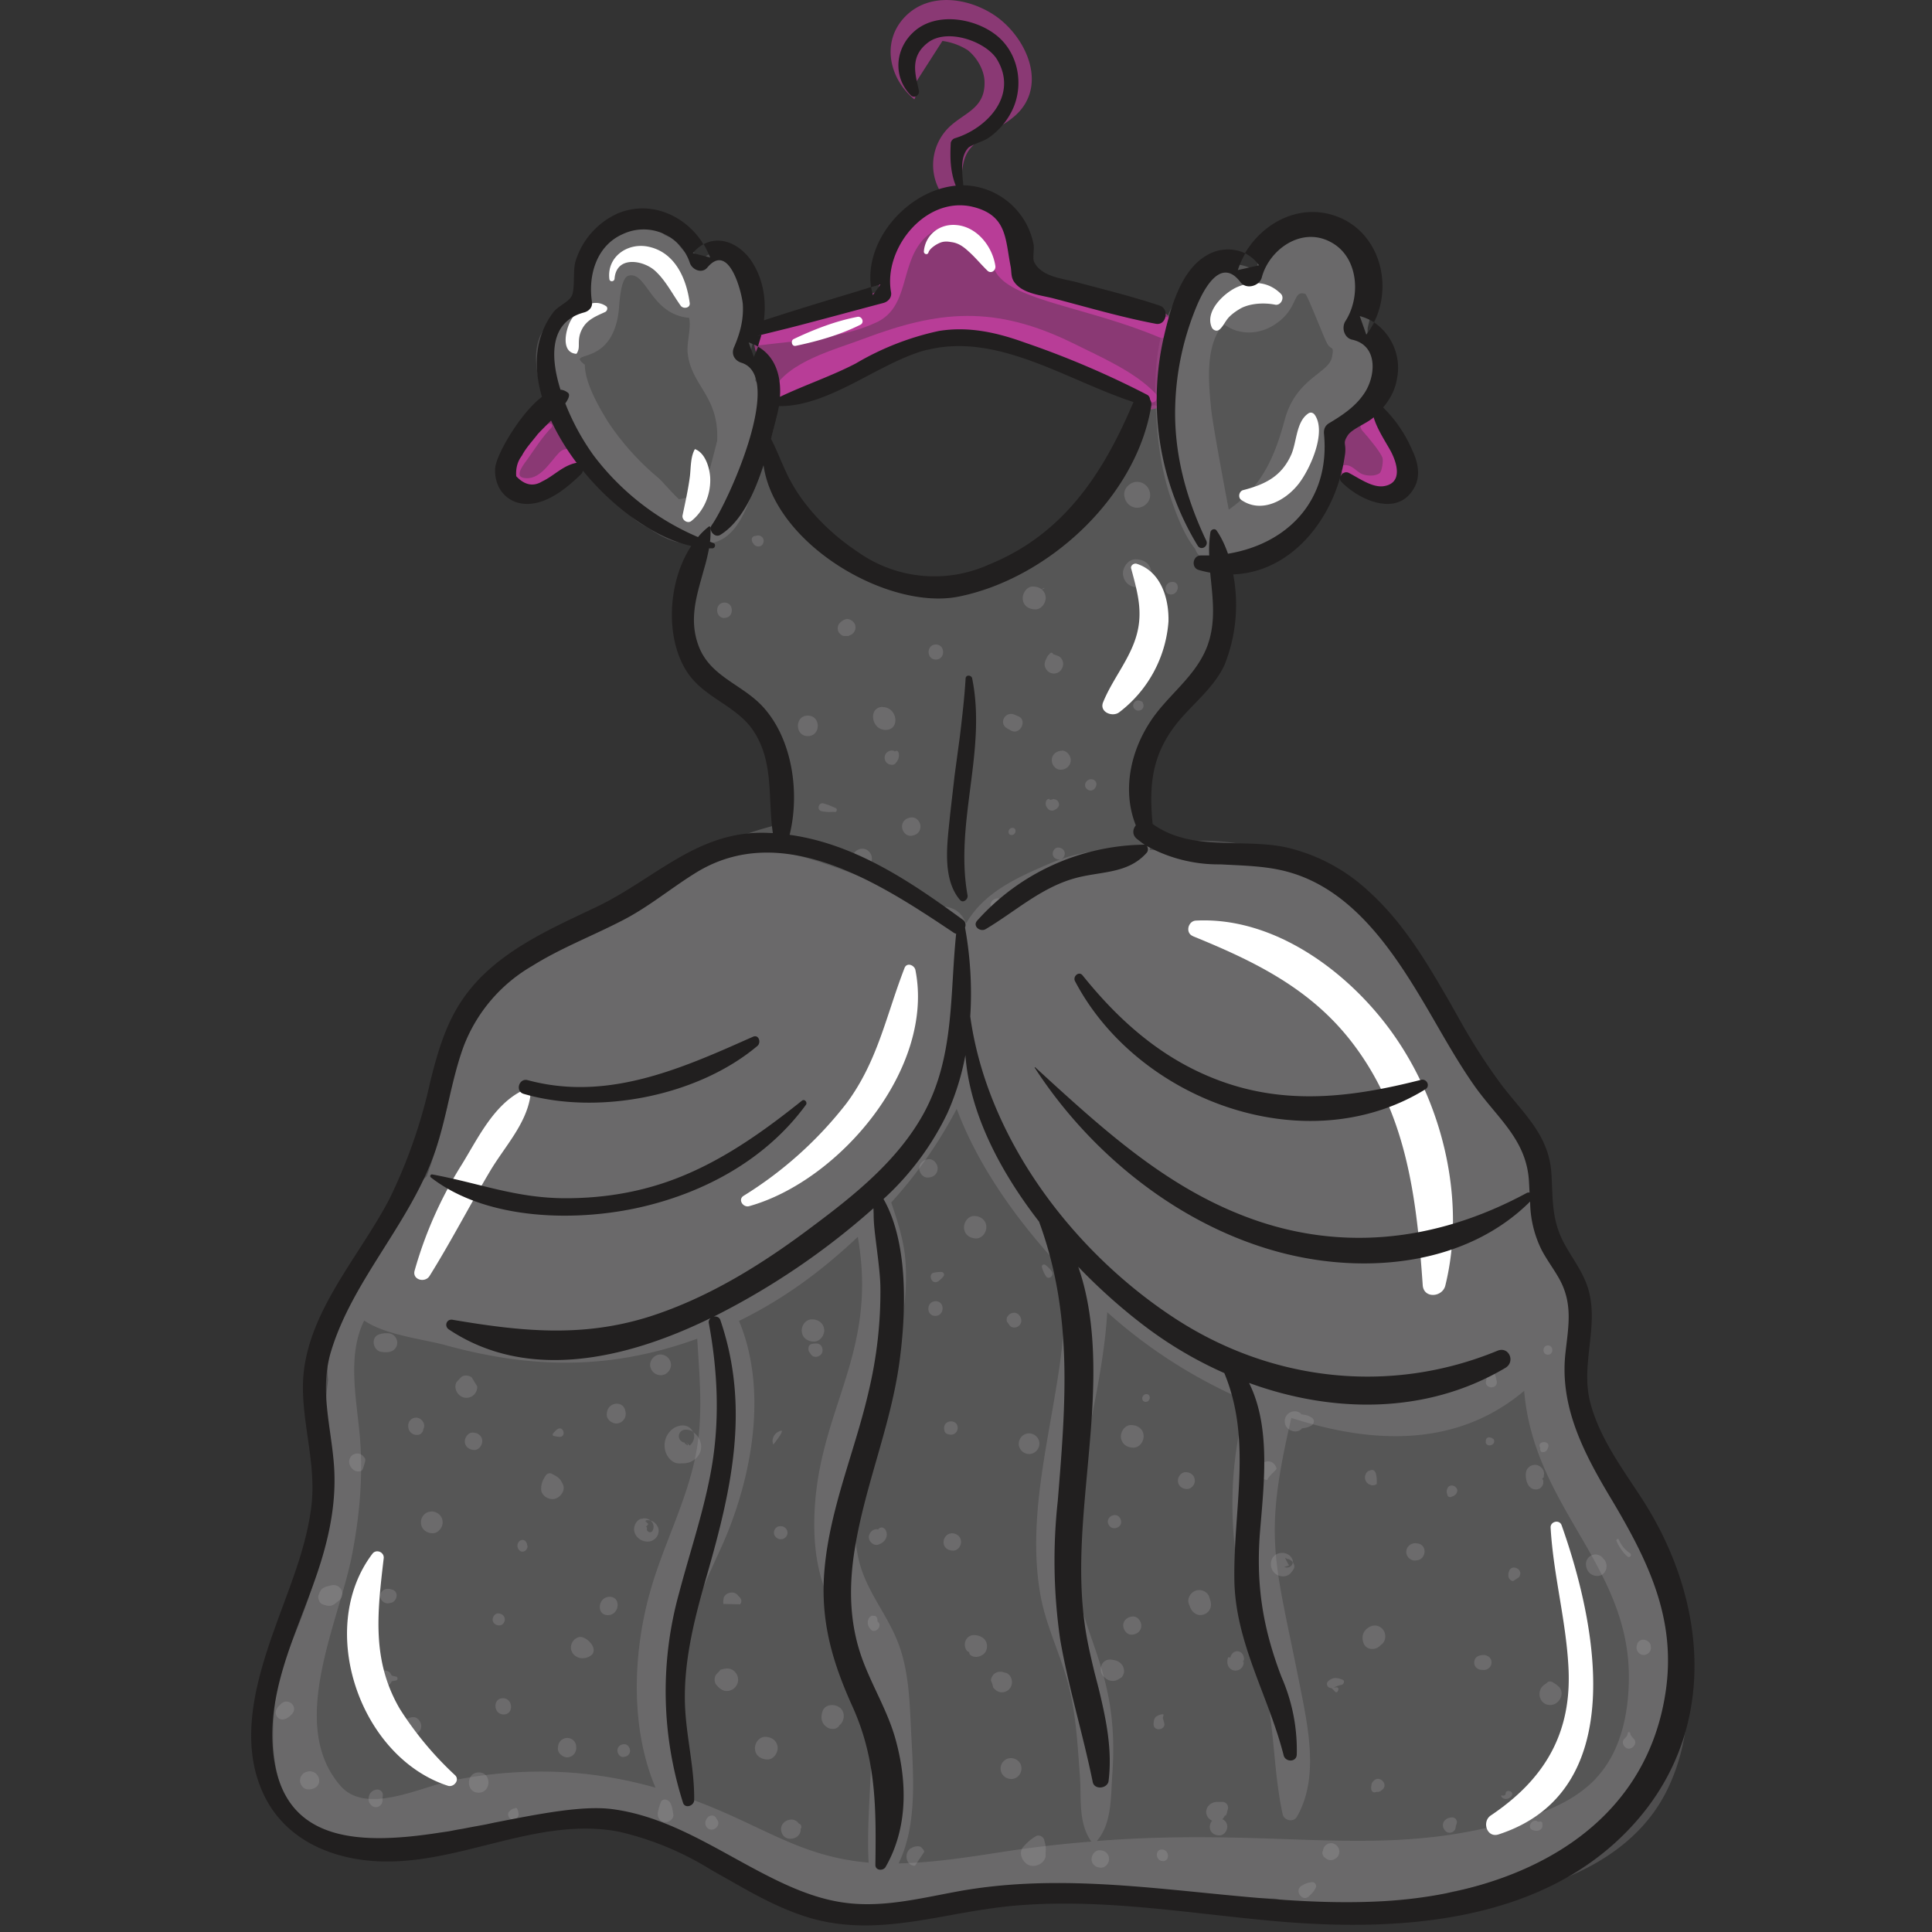 <svg xmlns="http://www.w3.org/2000/svg" width="100px" height="100px" viewBox="0 0 100 100">
  <rect x="0" y="0" width="100" height="100" fill="#333333" stroke="none"/>
  <g fill="none" fill-rule="evenodd">
    <path d="M0 0h100v100H0z"/>
    <g fill-rule="nonzero">
      <path fill="#FFF" d="M86.13 81.83a19.67 19.67 0 0 0-3.39-6c-.21-.7-.5-1.43-.79-2.2-.9-2.4-.05-4.52-.4-6.97-.16-1.16-.8-1.94-1.19-2.98-.79-2.12 1-2.8-3.62-8.62-1.4-1.76-2.32-3.82-3.66-5.62a12.06 12.06 0 0 0-5.4-4.06A20.8 20.8 0 0 0 59.51 44v-.04c.15-.51.01-1.1-.37-1.48-.29-1.91.4-3.55 1.39-5.36.46-.87.99-1.7 1.46-2.56.14-.08.27-.17.39-.27.98-.54 1.12-1.8.68-2.76a1.94 1.94 0 0 0-.04-.1l-.03-.05a2.1 2.1 0 0 0-.11-.2c.13-.68.21-1.27.17-1.88.58.29 1.34.2 1.9-.2.3-.22.56-.51.74-.84.2 0 .41-.04.61-.1 1.57-.51 2.4-1.82 2.8-3.36.17-.68.03-1.5.23-2.12.2-.67.79-1.03 1.35-1.53 1.08-.94 1.25-2.8.01-3.62.06-.1.1-.28.1-.55l.14-.6c.12-.6.2-1.18.1-1.8a3.57 3.57 0 0 0-1.77-2.66c-2.4-1.2-4.82 1.7-4.04 2.22-1.16-.77-2.6-.63-3.3.7a12.7 12.7 0 0 0-1.23 8.04 119 119 0 0 1-.54-1.61c-.1-.32-.61-.43-.72-.04a14.6 14.6 0 0 1-3.08 5.68c-5.27 4.03-5.12 3.37-6.87 3.95-4.99-.21-8.6-4.65-8.65-4.67-.73-1.57-.57-1.91-1.21-2.1.3-1.1.36-2.48.04-3.47-.13-.37-.35-.64-.57-.92.1-.7-.36-1.28-.65-1.38a6.5 6.5 0 0 1 .38-2.65c.52-1.84-1.49-2.87-2.83-2.06-.42-.5-.53-.51-.75-.79-.1-.12-.21-.3-.34-.4-.06-.04-.45-.3-.21-.09a.68.68 0 0 0-.27-.15c-.83-.74-2.12-.97-2.87.13a5.3 5.3 0 0 0-1.08 2.84v.1c-.4.44-.95.76-1.42 1.3-.84.97-.8 2.11-.37 3.25.6 1.66 1.57 4.08 2.9 5.03a3.62 3.62 0 0 0 3.14 2.82c.53.4 1.2.5 1.86.37-.37.92-1.12 3.46-1 4.53.15 1.52 1.2 2.57 2.37 3.47a27.5 27.5 0 0 0 2.25 1.62c.52 1.45.67 3.55.68 4.91-1.8.37-3.41.97-5.07 1.94-2.8 1.63-6.16 3.17-8.66 5.38-3.9 1.8-4.91 4.55-4 7.41-.32 1.2-.62 2.42-1.06 3.6-1.55 1.46-4.42 5.8-4.7 7.9-.35.9-.5 1.8-.41 2.66-.25 1.82-.08 3.64-.04 5.48.14 7.1-4.67 10.8-2.82 15 .11 1.14.73 2.25 1.8 2.72l1.14.49a4.3 4.3 0 0 0 2.56.27c2.91.12 5.74-.77 8.76-1.4a8.43 8.43 0 0 1 5.24.4c2.03.91 3.62 2.56 5.56 3.61 3.93 2.13 7.55.97 11.53-.23l.24-.08c5 .35 10.03.44 15.05.57.9.18 1.82.32 2.73.4 1.92.16 4.3-.03 6.4-.75 2.68-.5 5.2-1.5 7.43-3.38a11.63 11.63 0 0 0 3.57-12.7Z" opacity="0.174"/>
      <path fill="#B7B2B7" d="M60.56 25.66c.28.83.68 1.97 1.3 2.75.07.2.2.37.4.49 3.42 1.9 6.32-1.54 6.66-4.8.08-.85.17-1.54.46-2.23-.03.02.33.11.62.03.23-.05.9-.33 1.2-.66.25-.27.4-.65.5-1 .19-.68-.15-1.36-.57-1.64.03-.77-.43-1.2-1-1.78.57-1.06.8-2.08.03-3.29-.64-1.02-1.94-1.73-3.15-1.37-.55.16-.99.53-1.35.96-.18.22-.7 1.45-.85 1.5a4.72 4.72 0 0 0-1.21-.67c-.5-.06-.84.04-1.29.27-2.27 1.18-2.57 4.24-2.5 6.5.05 1.63.23 3.38.75 4.94Zm2.78-8.87c.28.16.47.29.8.36.64.15 1.33 0 1.88-.38 1.21-.81.86-1.77 1.54-1.56.1.03.93 2.17 1.1 2.5.22.48.42.1.28.79-.18.83-1.86 1.08-2.44 3.22-.57 2.13-1.29 3.54-2.9 4.66-.01-.04-.82-4.3-.91-5.2-.13-1.32-.34-3.33.65-4.4Zm-27.4 11.26c2.29.58 2.86-2.25 3.46-3.92.42-1.16 1.04-2.52.52-3.75-.25-.62-.9-1-1.05-1.7-.1-.48.18-1.17.25-1.65.24-1.47.01-4.62-2.32-3.91-.18.05-.37.24-.55.41-.35-.58-.85-1-1.42-1.37a2 2 0 0 0-.92-.5c-.46-.13-.82-.02-1.07.21h-.13c-.88.02-1.78.44-2.33 1.13-.21.27-.39.57-.5.9-.16.49.09 1.72-.17 2.06-.5.68-1.4.53-1.78 1.5-.4.97-.07 2.27.23 3.21.58 1.76 5.32 8.15 7.78 7.38Zm-3.92-11.92c.04-.33.08-1.75.51-1.86.94-.26 1.14 2.01 3.14 2.18.12.58-.15 1.3-.07 1.88.21 1.66 1.63 2.19 1.52 4.49-.17.67-.34 1.33-.53 2-.32.55-.8.95-1.45 1.02-.49-.47-.91-.98-1.06-1.1a13.55 13.55 0 0 1-2.6-2.89c-.47-.76-1.21-2.03-1.21-2.97-1.04-.8 1.38.2 1.75-2.75ZM84.9 79.29c-1.27-2.14-3.04-4.07-3.37-6.64-.28-2.23.76-4.25-.52-6.2-.33-1.33-.95-2-1.42-3-.5-2.24-.37-.66-.22-3.23.13-2.3-1.24-3.26-2.72-4.56a25.87 25.87 0 0 0-2.27-3.47c-1.27-3.03-3.13-4.65-6.27-6.88-3.7-2.63-7.64-1.66-9.66-1.45-1.6.17-2.67.21-4.17.86-1.7.73-3.35 1.48-4.27 3.07l-.14-.26c-.44-.76-1.45-.74-2.1-.29a8.77 8.77 0 0 0-3.11-1.82c-3.94-1.5-6.7-2.38-10.2.12-5.89 4.2-9.63 1.99-11.53 10.95-1.55 7.3-3.8 6.7-4.85 9.8-.13.39-.15.71-.06 1.02-1.87 2.49-.99 6.01-1.32 9.05-.5 4.57-2.53 8.82-2.56 13.48-.02 3.46 1.88 6.6 5.76 6.14 2.24-.26 4.32-1.25 6.6-1.46 9.91-.93 11.84 4.38 19.9 4.34 5-.02 9.78-1.35 14.83-.95 4.86.39 9.74 1.1 14.62.55 4-.45 8.6-1.99 10.46-5.85 2.04-4.22.89-9.46-1.4-13.32ZM28.37 91.7a23 23 0 0 0-5 .47c-1.63.33-4.43 1.8-5.76.25-2.76-3.2-.04-8.49.62-11.99.41-2.14.59-4.27.36-6.44-.2-1.91-.57-3.96.26-5.64 1.13.77 3.1.96 4.3 1.3 4.49 1.22 8.53 1.24 12.94-.36.11 1.9.3 3.8-.02 5.7-.45 2.64-1.78 5-2.47 7.58-.84 3.1-.97 6.9.33 9.96-1.78-.5-3.62-.8-5.56-.83Zm7 1.28c-.85-6.19-.5-7.53 1.88-12.71 1.63-3.52 2.55-8.2 1-11.9 2.04-1 4.02-2.34 6.15-4.35 1.08 6.16-2.13 8.97-2.25 14.59-.1 4.68 2.17 5.6 2.7 8.44.6 3.1-.05 6.26.11 9.36-3.77-.33-5.6-2.05-9.6-3.43Zm11.14 3.47c1.02-2.07.74-4.78.64-7-.07-1.46-.12-2.92-.62-4.3-.57-1.58-1.74-2.82-2.1-4.5-1.12-5.05 2.93-9.95 2.42-15.57-.1-.98-.41-1.91-.72-2.84a23.25 23.25 0 0 0 3.39-4.85c1.12 3.01 3.21 5.92 5.52 8.36.57 5.35-2.18 11.16-1.19 16.79.28 1.58 1 3 1.42 4.54.42 1.55.5 3.17.62 4.77.1 1.18-.11 2.48.6 3.47-1.41.11-2.83.27-4.24.48-1.9.29-3.81.61-5.74.65Zm36.1-4.4c-1.49 1.57-3.8 2.15-5.84 2.6-6.2 1.38-11.29-.04-20 .64.78-.9.72-2.25.8-3.42.34-4.54-1.1-6.54-1.66-9-1.08-4.7 1.1-9.83 1.4-14.95a26.13 26.13 0 0 0 7.22 4.6c-1.71 6.08-.05 10.74.9 14.58.55 2.26.47 4.56.96 6.8.07.34.57.44.74.13 1.16-2.02.57-4.66.14-6.84-1.3-6.55-1.9-7.51-.43-13.8 4.3 1.39 8.61 1.5 12.05-1.4.51 6 5.34 8.96 5.42 14.67.02 1.89-.37 3.97-1.7 5.38Z" opacity="0.216"/>
      <path fill="#B7B2B7" d="M67.93 97.42c.13 0 .23.16.18.27-.09.2-.2.31-.36.46-.34.33-.8-.33-.35-.56.18-.1.32-.16.53-.17ZM56.9 95.77c.25 0 .47.13.5.4.03.22-.15.5-.4.5-.24 0-.47-.13-.5-.4-.02-.22.15-.5.4-.5Zm-2.86-.56c.03.12.07.24.08.36.02.14 0 .28 0 .42v.1c-.06.35-.5.57-.83.46-.36-.12-.6-.64-.33-.95.2-.23.41-.42.68-.57.14-.07.35.03.4.18Zm-6.91.47c.14-.1.4-.17.55-.07l.1.11c.03.04.05.08.06.13l-.48.72c-.48 0-.58-.65-.23-.9Zm13.01.05c.38 0 .44.6.05.6-.38 0-.43-.6-.05-.6Zm8.88-.3c.34.1.41.56.12.76-.18.12-.38.14-.6-.07a.3.3 0 0 1-.08-.3l.02-.03v-.04c.05-.23.27-.4.54-.33ZM41.3 94.33l.05.06.03.01c.06.03.1.1.1.17l-.01.05-.03.04c.04.54-.78.72-.97.22l-.03-.09c-.11-.52.56-.8.86-.46Zm22.02-1.06a.3.3 0 0 1 .24.35l-.07.26c-.05.13-.07.14-.07.05a.7.7 0 0 1-.15.23c.13.06.23.17.25.34.03.22-.15.5-.4.5-.24 0-.47-.12-.5-.4a.5.5 0 0 1 .12-.36.5.5 0 0 1-.21-.17c-.26-.35.03-.78.43-.8h.36Zm11.84.8c.16-.01.28.15.24.3-.02.07-.05.15-.06.23-.01.13-.14.25-.27.26-.15.02-.26-.07-.33-.19-.17-.3.07-.6.42-.6Zm4.4.2.04.02h.02l.04.01.02-.01c.05-.03.12 0 .15.06v.04c.01.12.02.22-.09.3-.12.1-.28.08-.42.03-.3-.12-.04-.6.25-.45Zm-42.96-.16c.1-.16.35-.2.46-.02l.08.13c.14.23-.1.5-.34.48-.26-.03-.36-.32-.24-.53Zm-2.4-.83c.11-.23.41-.14.5.05.1.2.11.36.15.58.04.24-.24.43-.45.4-.25-.02-.38-.25-.35-.49.03-.18.08-.36.16-.54Zm-7.52.3c.05-.01.09.03.1.07.04.09.06.17.06.27-.02.18-.17.32-.36.25-.16-.05-.26-.3-.1-.43.09-.08.18-.15.31-.13h-.06Zm-7.57-.65c.08-.25.47-.44.66-.18.06.09.05.19.03.29v.06-.02.07c.02.3-.31.52-.57.3-.15-.13-.19-.34-.12-.52Zm59.12.04c-.12.16-.4.21-.52.02-.02-.03 0-.08.04-.06.07.03.18 0 .18-.09 0-.27.5-.11.3.13Zm-53.45-1.23c.68 0 .66 1.05-.01 1.05s-.66-1.05.01-1.05Zm46.76.9-.06.05a.31.31 0 0 1-.18.06h-.06l-.06.02c-.13.03-.21-.1-.21-.21v-.05l.03-.2a.46.46 0 0 1 .08-.11c.3-.37.82.16.46.44Zm-19.22-1.64c.29 0 .55.22.55.52.01.3-.23.56-.52.56a.55.55 0 0 1-.56-.52c-.01-.3.23-.56.53-.56ZM39.6 89.9c.32 0 .6.17.65.52.03.29-.2.65-.52.65s-.62-.18-.65-.52c-.04-.3.2-.65.52-.65Zm-9.78.45v.06a.48.48 0 0 1-.45.55c-.26 0-.54-.24-.49-.52l.01-.08c.1-.53.83-.54.93-.01Zm2.5-.07c.18 0 .3.2.29.37-.02.19-.19.29-.37.29-.17 0-.3-.2-.28-.37.02-.19.18-.29.36-.29Zm52.06-.57c.02.13.1.2.19.3.19.19-.03.5-.26.5s-.42-.32-.24-.5c.09-.1.17-.16.18-.3 0-.07.12-.08.13 0Zm-62.98-.83c.25 0 .43.3.4.51-.03.27-.27.4-.52.4s-.43-.28-.4-.5c.04-.28.27-.41.52-.41Zm38.79-.15c.03 0 .04.03.03.06a.57.57 0 0 0-.03.12v.02l.04.15.02.08c.14.37-.52.5-.54.1 0-.15.02-.34.15-.42.1-.06.22-.11.33-.11Zm-17.62-.14c.13-.44.77-.42 1-.1.18.25.11.62-.11.8l-.02.02-.02.04a.34.34 0 0 1-.1.08l-.05.03a.53.53 0 0 1-.52-.1c-.25-.2-.27-.48-.18-.77Zm-16.54-.69c.53 0 .58.84.04.84-.54 0-.58-.84-.04-.84Zm55.79.48h-.01l-.03.03-.03.02c-.07.04-.18 0-.23-.05-.15-.18-.04-.4.15-.48.3-.12.4.4.15.48Zm-1.77-1.26c.12-.15.32-.09.42.04l-.04-.04.03.01.08.05.08.07c.45.33.1 1.02-.4 1-.55-.01-.72-.73-.3-1.04ZM51.4 86.7c.17-.2.43-.21.66-.1l-.06-.03c.32.05.45.44.34.7-.11.28-.47.42-.74.25a.71.71 0 0 1-.22-.21l.03.04-.02-.08a1.27 1.27 0 0 0-.1-.28v-.04a.5.5 0 0 1 .06-.17Zm17.73.16c.14-.01.23.04.36.08.14.05.06.25-.06.27-.09.01-.18.05-.27.08l-.12.05h.09c.27-.07.11.4-.05.2-.03-.04-.15-.17-.2-.17-.15 0-.26-.2-.16-.32a.58.58 0 0 1 .41-.2Zm-31.5-.5c.13 0 .25.04.35.12a.6.6 0 0 1 .22.55.6.6 0 0 1-.45.48c-.3.07-.5-.1-.68-.31-.12-.16-.1-.4.01-.54l.19-.2c-.03-.05.32-.1.36-.1Zm-17.75.1c.1 0 .22.04.3.11l.09.14.01.02.22.05c.08.01.1.13.04.18l-.04.02-.22.04-.01.02a.41.41 0 0 1-.38.25l-.08-.01a.41.41 0 0 1 .07-.81Zm24.04-.2c.54 0 .58.84.05.84-.54 0-.58-.83-.05-.83Zm13.48-.36h.09c.2.03.36.04.51.19.08.07.14.16.16.27a.4.4 0 0 1 .02.13v.06c-.02.1-.06.2-.13.27l-.06.04-.1.06a.56.56 0 0 1-.67-.06l-.02-.02c-.35-.23-.27-.82.11-.92l.09-.02Zm6.67-.43c.2.02.3.19.32.38l-.01.12v.02l-.02-.08c-.03.17-.03.2 0 .1l.01-.01a.42.42 0 0 1-.34.46c-.26.05-.47-.13-.5-.38a.62.62 0 0 1 .04-.3l.12.01c0-.06.03-.11.06-.16l.06-.07c.07-.06.16-.1.26-.09Zm13.13.58c0 .26-.25.43-.5.38h-.04c-.22-.03-.39-.2-.35-.44.03-.21.2-.3.39-.32.24-.04.5.1.5.38Zm-46.5-.5c-.08.19-.37.28-.55.28-.3 0-.57-.21-.6-.53a.57.57 0 0 1 .4-.56c.32-.1.92.45.75.81Zm20.1-.82c.3.15.37.54.19.8-.17.23-.6.34-.81.08 0-.07-.03-.12-.11-.14a.5.5 0 0 1-.12-.24.52.52 0 0 1 .06-.37c.19-.3.52-.26.8-.13Zm20.77-.4c.18.21.18.58-.04.77l-.07.05-.01.02-.06.05c-.23.2-.66.18-.8-.14-.11-.26-.09-.56.14-.76.25-.23.6-.26.84.01Zm-12.91-.66c.25 0 .44.3.41.52-.03.27-.26.42-.51.42-.26 0-.44-.29-.42-.52.03-.27.27-.42.52-.42Zm-13.47-.04.1.01c.04.01.08.05.1.1.02.04.03.09.03.14v.05l.01.01c.26.2-.08.6-.32.44l-.04-.04c-.14-.15-.2-.34-.12-.53.04-.1.12-.19.24-.18Zm-19.41-.12c.17 0 .32.1.35.28.01.15-.1.34-.28.34-.17 0-.32-.09-.35-.27-.01-.15.1-.35.28-.35Zm5.77-.86c.62 0 .52.95-.09.95s-.52-.95.1-.95Zm31.05.04.06.2c.08.3-.08.6-.37.68-.3.1-.57-.1-.68-.36l-.07-.18c-.12-.28.09-.62.36-.7.28-.1.63.07.7.36Zm-7.17.61a.36.36 0 0 1-.58.09c-.05-.06-.1-.27-.15-.3-.05-.03-.01-.1.04-.1l.13-.1c.27-.3.71.08.56.41Zm-17.82-.79c.15-.1.4-.12.54.02l.15.16c.09.11.1.25 0 .35l-.84-.02c-.06.03 0-.33 0-.33a.46.46 0 0 1 .15-.18Zm-17.53-.27h.08l.14.04c.36.1.26.6-.05.68l-.1.02a.39.39 0 0 1-.47-.37c0-.25.24-.42.48-.36Zm58.55-.61-.3.2c-.09.03-.24-.12-.25-.2a.56.56 0 0 1 .03-.31c.14-.4.78-.08.52.3Zm-12.81-.9c.18-.47.9-.47 1.08 0a.3.3 0 0 1 .02.13l.01.02c.06.1.09.2.04.31l-.04.07c-.12.18-.23.3-.46.33a.66.66 0 0 1-.41-.1.64.64 0 0 1-.24-.75Zm16.73-.27a.5.5 0 0 1 .41.18l.03.04.04.04c.11.12.15.31.11.48l-.03.08c-.13.3-.45.36-.72.22-.21-.11-.32-.37-.3-.6a.5.5 0 0 1 .46-.44Zm-15.83.57-.25.08h.01c.18.08.38-.02.43-.2v-.05l-.02-.03a.48.48 0 0 0-.23-.14h-.05l-.03-.03c-.1-.09-.05.03.14.37Zm6.5-1.15h.09l.06.01c.52.06.46.82-.03.87l-.05.01a.45.45 0 0 1-.5-.46c.01-.27.25-.46.52-.43Zm10.57-.19c.12.29.32.53.57.7.14.09-.01.28-.13.17-.24-.22-.43-.5-.56-.8-.03-.09.1-.15.12-.07Zm-56.95.13c.07-.1.21-.15.32-.08a.3.3 0 0 1 .12.19v.02l.01.03c.07.19-.17.42-.36.3l-.05-.04a.33.33 0 0 1-.04-.42Zm22.4-.46c.24 0 .47.13.5.4.03.23-.15.5-.4.5-.24 0-.47-.12-.5-.39-.03-.22.15-.5.4-.5Zm-3.6-.3c.08.01.15.06.2.13.16.33-.02.62-.35.75-.25.1-.51-.13-.52-.37 0-.24.25-.49.5-.4h-.02l.01-.02a.25.25 0 0 1 .12-.08Zm-12-.38.03.02.06.02a.6.6 0 0 1 .3.28l.04.08c.1.34-.15.68-.5.71-.38.03-.75-.26-.75-.65 0-.2.15-.48.37-.53h.06l.05-.02c.12-.01.24.02.34.09Zm7.1.77a.35.35 0 0 1-.59.1l-.02-.02c-.16-.19-.03-.5.2-.53h.03c.25-.04.47.2.38.45Zm-18.43-1.22c.3 0 .58.2.6.53.02.29-.22.6-.52.6-.3 0-.58-.2-.6-.52-.03-.3.21-.6.52-.6Zm11.1.47.09.04.07.04a.3.3 0 0 0-.12-.05h-.06l.16.14v.03l-.12.14c.05-.03.06.05.06.08-.05.15.19.26.27.13a.4.4 0 0 0-.07-.53l-.02-.02h-.02a.5.5 0 0 0-.25 0Zm24.3-.28c.2 0 .33.2.32.38-.02.2-.19.3-.37.3-.19 0-.33-.2-.32-.36.02-.2.19-.32.38-.32Zm-29.47-2.04a.25.25 0 0 1 .34-.09l.23.13c.16.1.24.23.32.4.16.31-.12.69-.42.76-.3.07-.7-.16-.7-.5 0-.3.08-.46.23-.7Zm47.12.95c-.08.1-.14.1-.25.15-.07.03-.17-.01-.19-.09-.03-.11-.06-.18-.02-.3.12-.42.73-.1.46.24Zm4.05-1.51h.09c.23.03.47.27.41.52l-.01.14c-.08.02-.09.07-.02.14v.1c0 .19-.14.35-.33.37-.46.05-.61-.5-.57-.85.02-.2.17-.36.35-.4l.08-.02Zm-18.04.38c.23 0 .45.14.47.4.03.22-.16.47-.4.47-.23 0-.45-.14-.47-.4-.02-.22.16-.47.4-.47Zm9.9.6c-.08.08-.25.1-.34.06h.03l-.07-.02a.4.4 0 0 1-.23-.28l-.01-.08c0-.1.04-.2.1-.28a.3.3 0 0 1 .14-.08c.26-.13.39.1.37.68Zm-5.62-1.16c.2 0 .37.17.42.36v.04l-.09.1c-.28.27-.4.42-.37.46h.02-.06a.5.5 0 0 1-.22-.07l-.07-.05c-.36-.31-.07-.84.37-.84Zm-29.82-1.6.03.08c.25.15.42.44.43.73.03.5-.45.9-.92.89H35.26a.6.6 0 0 1-.36-.05l-.09-.05a.93.93 0 0 1-.22-.22c-.14-.2-.2-.42-.19-.66.01-.42.32-.85.73-.95.28-.08.55 0 .7.24Zm17.43.15c.29 0 .54.24.54.53 0 .29-.24.54-.53.54a.54.54 0 0 1-.54-.52c0-.3.24-.55.53-.55Zm26.87.73c-.05.14-.1.23-.26.24-.1.02-.16-.08-.15-.17a.1.1 0 0 0-.02-.09c-.13-.34.57-.35.43.02Zm-55.67-.77c.25 0 .47.14.5.4.02.23-.16.5-.4.5-.24 0-.47-.14-.5-.4-.02-.23.16-.5.4-.5Zm34.08-.39c.32 0 .62.18.65.52.04.3-.2.65-.52.65s-.6-.17-.65-.52c-.03-.3.2-.65.52-.65ZM35.5 74c-.44 0-.5.58-.07.67l.03.04v.03h.03l.11.08v-.04l-.01-.04-.03-.04c-.07-.06-.07-.07-.02-.03l.1.09.04.06.03-.01c.19-.16.28-.45.18-.67l-.02-.03-.08-.05a.69.69 0 0 0-.3-.06Zm41.6.4c.05 0 .1.02.14.05l.01.01a.1.1 0 0 1 .05.02l.02.03c.05.12 0 .23-.12.28-.11.06-.29 0-.3-.14l.01-.12c.02-.08.1-.15.19-.13Zm-36.8-.3c.3-.16.2.07-.28.68l.01-.03-.03-.02.01.02v-.03l-.02-.09c-.01-.14.04-.3.14-.4.05-.06.1-.1.18-.13Zm-11.35.27c-.1 0-.18-.03-.27-.04-.07 0-.1-.09-.05-.14.06-.06.12-.14.2-.2.32-.25.52.4.12.38Zm-7.38-.99c.24.02.45.29.37.53l-.03.07V74c-.01.08-.07.17-.14.22l-.06.03a.44.44 0 0 1-.57-.33c-.06-.28.11-.56.43-.54Zm28 .55a.35.35 0 0 1-.43.32c-.2-.04-.25-.1-.27-.28-.06-.52.73-.53.7-.04Zm17.45-.88a.5.5 0 0 1 .32.12l.03.04.1.01c.1.02.2.04.29.08l.14.08c.15.09.13.3-.01.4-.14.08-.27.12-.42.14l-.08.01-.03.04c-.3.28-.85.04-.86-.38v-.1a.52.52 0 0 1 .52-.44Zm-34.65 0 .01.05a.5.5 0 0 1-.45.58c-.27.01-.57-.23-.52-.52l.01-.08c.09-.52.86-.6.95-.03Zm26.97-.89c.25 0 .22.4-.04.4s-.22-.4.04-.4Zm-35.49-.86c.13-.15.44-.12.57 0l.28.46a.56.56 0 0 1-.67.58c-.34-.07-.57-.48-.4-.8Zm53.3-.31c.09-.02.16.02.2.1.06.11.08.23.11.35.13.5-.65.46-.54.04.02-.1.03-.22.1-.3.02-.02.01-.1.04-.13a.17.17 0 0 1 .09-.06Zm-42.97-.88c.3 0 .54.23.55.53 0 .29-.24.54-.53.54a.55.55 0 0 1-.55-.53c0-.28.24-.54.53-.54Zm8.09-.57c.25 0 .37.3.27.5-.1.2-.42.27-.56.07l-.1-.14c-.07-.14-.05-.38.15-.41.09-.02.15-.02.24-.02Zm37.85.1c.31 0 .3.48 0 .48-.31 0-.3-.48 0-.48Zm-60.14-.63h.12c.27.01.48.26.46.52-.02.29-.26.45-.53.46-.13 0-.25 0-.38-.04-.37-.14-.44-.75-.03-.88.17-.06.3-.07.48-.06Zm22.04-.72c.32 0 .6.18.64.52.03.29-.21.63-.53.63-.31 0-.6-.18-.63-.52-.03-.3.2-.63.52-.63Zm10.17-.2c.12-.16.41-.2.55-.03l.04.05c.1.15.12.33 0 .47-.1.13-.32.18-.46.08l-.05-.04-.15-.21-.01-.04a.34.34 0 0 1 .03-.22Zm-3.76-.74c.49 0 .47.76-.02.76s-.47-.76.02-.76Zm.22-1.52.1.01c.09.01.14.12.1.2-.07.1-.15.17-.25.25-.36.3-.61-.36-.25-.42l.2-.03h.1Zm5.47-.35c.13.1.23.2.32.33.14.21-.16.46-.3.25-.1-.16-.16-.29-.21-.47-.03-.12.1-.18.19-.11Zm-3.7-2.54c.31 0 .6.19.63.52.03.3-.2.64-.52.64-.31 0-.6-.18-.63-.52-.03-.3.2-.64.52-.64ZM48.1 60c.26 0 .46.29.43.52-.02.28-.26.43-.52.43s-.45-.28-.43-.52c.03-.27.27-.43.52-.43Zm37.34 25.2v-.05c-.1-.32-.6-.4-.7-.04l-.02.07c-.06.23.1.47.35.48.23 0 .44-.22.37-.46Zm-67.3-9.3c.09.15.23.27.42.26.22 0 .22-.13.29-.34.08-.27.1-.3-.08-.48-.16-.15-.41-.13-.56 0-.16.16-.18.37-.07.56Zm-1.04 6.17c-.1.03-.22.04-.32.1-.18.08-.24.25-.3.42-.04.15.06.4.22.45.48.18.57.01.84-.19.18-.13.23-.4.12-.58-.12-.2-.34-.27-.56-.2Zm-2.54 6.11c-.19.17-.4.4-.22.67.22.3.58.09.77-.13.34-.37-.17-.87-.55-.54Zm1.39 4.44c.22 0 .44-.07.54-.29.14-.33-.19-.76-.62-.62a.47.47 0 0 0-.34.46c0 .2.18.45.42.45ZM37.5 31.98c.51 0 .5-.79 0-.79-.51 0-.5.8 0 .8Zm1.65-4.25-.06.01c-.4.05-.04.72.23.4l-.31.03c.15.17.43.16.5-.08.08-.23-.14-.43-.36-.36Zm12.5 18.77c.19 0 .33.2.32.38-.01.2-.19.32-.38.32s-.33-.2-.32-.37c.02-.2.19-.33.38-.33Zm-7-2.57c.27 0 .49.26.48.53a.52.52 0 0 1-.53.48c-.27 0-.5-.26-.48-.52a.52.52 0 0 1 .52-.49Zm10.11-.06c.17 0 .33.1.35.28.02.15-.1.34-.27.34s-.33-.09-.35-.27c-.02-.15.1-.35.27-.35Zm-7.55-1.56c.26 0 .46.28.43.52-.02.27-.26.43-.52.43s-.45-.28-.43-.52c.03-.28.27-.43.52-.43Zm5.2.54c.23 0 .19.37-.05.37s-.2-.37.05-.37Zm1.88-1.5h.04c-.03.05.01.06.14.03.03-.04.16 0 .2.02.06.03.11.09.13.16.06.18-.08.3-.23.37-.08.05-.23.03-.3-.04-.13-.13-.19-.27-.11-.45a.17.17 0 0 1 .09-.08h.04Zm2.29-1c.39.16.03.77-.31.5-.27-.23.02-.6.3-.5Zm-1.62-1.5c.27 0 .48.28.46.53-.02.28-.26.46-.53.46-.26 0-.47-.27-.45-.53.02-.27.26-.45.52-.45Zm-8.68.02.04.03.02-.02a.11.11 0 0 1 .12 0l.03.03c.1.22 0 .47-.17.63-.09.08-.28.04-.36-.01a.37.37 0 0 1-.17-.33c0-.24.27-.42.49-.33Zm5.85-1.17c-.46-.26-.1-.91.38-.71l.19.08c.5.2.1 1.01-.38.74Zm-6.44-1.1c.76 0 .92 1.18.15 1.18-.76 0-.91-1.19-.15-1.19Zm8.64-2.75c.03-.1.17-.08.19.03l-.01-.02.06.02.14.05c.45.14.4.77-.02.91a.47.47 0 0 1-.54-.2c-.11-.17-.1-.35 0-.53.06-.13.1-.23.23-.28l-.06.03Zm-5.89-.49c.5 0 .5.78 0 .78s-.5-.78 0-.78Zm-4.18-1.02a.43.43 0 0 1-.27.54l-.08.04h-.2c-.13 0-.2-.08-.28-.17-.1-.13-.09-.4.04-.5a.59.59 0 0 1 .25-.18c.21-.1.48.08.54.27Zm9.2-1.98c.16 0 .32.04.45.14l.12-.07c.02-.01.03.02.01.03l-.12.05c.1.09.18.2.2.37.04.29-.2.66-.52.66s-.62-.16-.66-.51c-.04-.3.2-.67.51-.67ZM41.81 38.1c.69 0 .69-1.06 0-1.06-.68 0-.68 1.06 0 1.06Zm.75 3.9.3.03c.12 0 .23-.02.35 0 .12 0 .14-.18.03-.21l-.32-.14-.28-.09c-.29-.09-.39.38-.08.4Zm16.4-11.59c.39 0 .7-.47.63-.83-.07-.43-.4-.63-.82-.63-.4 0-.7.47-.64.82.08.44.41.64.83.64Zm.18 5.95c.02-.04-.16-.1-.19-.1a.26.26 0 0 0-.2.46c.1.09.27.08.37-.02a.28.28 0 0 0 .07-.2s-.04-.16-.05-.14Zm-.27-10.08c.35 0 .68-.31.66-.67a.68.68 0 0 0-.67-.67c-.35 0-.69.31-.67.67.02.37.3.67.68.67Zm1.74 4.49c.41 0 .5-.65.07-.65-.42 0-.5.65-.07.65Zm-.66 2.58c-.09-.06-.17-.13-.27-.18-.13-.06-.27-.06-.41-.1-.12-.01-.23.12-.18.23.07.15.1.27.22.39l.25.2c.33.28.75-.3.39-.54Z" opacity="0.232"/>
      <path fill="#B83D97" d="M29.74 23.05c-.4-.34-.47-.8-.8-1.2-.4-.49-1.08-.1-1.16.4-.71-.05-1.17.54-1.1 1.18-.2.3-.08.18-.24.4h.01c-.73 1.39 1.34 2.66 2.22.85.21 0 .36-.07.5-.18.2-.06.41-.04.62-.38.26-.3.28-.8-.05-1.07Zm30.1-6.98-.45-.01c-1.15-.61-4.4-.78-6.28-1.32a.5.5 0 0 0-.35-.07l-.03-.01c.61-2.16-.86-4.97-3.07-4.95.18-.7.08-1.43.55-2.01.72-.9 2.1-1.2 2.78-2.22 1.07-1.6-.1-3.77-1.56-4.72-1.37-.89-3.34-1.16-4.57.09-1.26 1.28-.85 3.2.45 4.28h.03c.16-.4-.02-.59.1-.92l1.34-2.09c.46.06.9.22 1.3.47.48.37.87 1.04.88 1.65.03 1.3-.93 1.56-1.7 2.22a2.73 2.73 0 0 0-.6 3.44c-1.67.64-3.08 3.53-2.84 5.1-3 .77-3.59 1.43-5.3 1.82-1.15.26-2.02.02-1.11 2.2-.13.4-.04.86.25 1.16.06.56.9.9 1.2.35a6.43 6.43 0 0 0 3.64-1.21.85.85 0 0 0 .37-.7c1.02-.46 2.08-.77 3.1-1.22.63.16 1.35-.01 2 .03.98.07 1.93.32 2.88.58 1.55 1.59 4.4 1.48 6.14 2.96.85.71 1.92-.47 1.53-1.34-.15-.33-.18-1.55.08-1.96.4-.61.04-1.58-.76-1.6Zm12.28 7.35c-.1-.2-.26-.43-.2-.63.28-.87-.53-1.58-1.35-1.27a2.8 2.8 0 0 0-1.13.89c-.3.38-.27.92-.37 1.39a.75.75 0 0 0-.02.52l.01.03c.12.35.39.53.67.55l.27.16c.2.1.46.1.69 0 .02.03.05.05.08.06l.09.16c.19.2.6.25.84.2.43-.07.77-.42.83-.86.08-.49-.21-.78-.41-1.2Z" opacity="0.652"/>
      <path fill="#B83D97" d="M28.95 23.42c-.48.48-1.02 1.5-1.87 1.31-.48-.1.08-.76.25-1 .34-.48.78-1.17 1.21-1.59.08-.08.04-.24-.1-.21-.32.06-.63.45-.86.67-.76.7-2.04 1.9-1.5 2.66.38.56 1.35.6 1.95.48.88-.18 1.17-.8 1.75-1.38.56-.57-.26-1.51-.83-.94Zm31.45-7c-5.72-2.4-6.88-1.56-8.03-3.84-.75-1.49-1.63-2.83-3.57-2.17-1.72.59-2.48 2.26-3.1 3.8-.27.69-.27 1.19-.96 1.63-1 .64-3.72.38-5.55 1.62-.2.14-.1.45.15.41 1.91-.24 4.3-.36 6.06-1.2 1.62-.79 1.21-2.83 2.28-4.15.97-1.2 2.69-.98 3.5.63.17.31.19.7.4 1 .93 1.42 4.76 1.77 8.4 3.3.67.28 1.08-.76.42-1.04Z"/>
      <path fill="#B83D97" d="M55.57 17.78c-4.1-2.02-7-1.7-10.83-.26-1.54.59-3.94 1.17-4.76 2.71-.1.17 0 .36.2.38 1.4.15 2.7-.86 3.95-1.4 5.3-2.27 7.42-1.97 11.02-.3 1.43.66 2.9 1.78 4.47 1.92.23.02.35-.3.2-.45-1.08-1.15-2.85-1.9-4.25-2.6Zm16.68 5.95c-.33-.6-.54-1.28-.86-1.9-.36-.66-1.3-.02-.86.48.3.33.95 1.12 1.03 1.4.04.13-.02.67-.15.78-.22.17-.66.15-.9.05-.34-.13-.57-.6-1.09-.43-.07.03-.08.1-.05.16.45.96 1.81 1.41 2.7.74.5-.38.45-.79.18-1.28Z"/>
      <path fill="#FFF" d="M63.12 17.06c.2-.18.28-.4.46-.61.18-.2.43-.37.66-.5.51-.26 1.21-.29 1.76-.18.3.06.5-.36.3-.56-.64-.64-1.47-.7-2.29-.34-.65.3-1.64 1.22-1.3 2.05.05.15.26.27.4.14Zm4.57 4.36c-.6.43-.57 1.45-.85 2.1-.5 1.13-1.34 1.55-2.5 1.85-.21.06-.27.38-.1.5 1.05.74 2.33.03 3.01-.87.58-.77 1.42-2.64.8-3.53-.1-.13-.24-.15-.36-.05Zm-37.83-3.14c.1-.17.1-.29.1-.48 0-.28.03-.5.16-.75.25-.5.72-.68 1.2-.9.12-.06.16-.24.04-.31-.66-.44-1.4.1-1.77.67-.3.46-.6 1.7.2 1.8.03.01.05 0 .07-.03Zm1.95-3.86c.1-1.21 1.5-.95 2.1-.4.54.49.9 1.21 1.32 1.8.12.18.5.14.47-.13-.17-1.3-.79-2.7-2.24-2.94-1.05-.16-2.05.58-1.92 1.69.02.17.26.15.27-.02Zm4.15 8.84c-.22.39-.2.95-.25 1.39-.09.69-.24 1.35-.38 2.02-.05.24.25.45.45.3.67-.53 1.02-1.4.98-2.25-.03-.5-.25-1.27-.78-1.47h-.02Zm5.23-5.36c1.14-.24 2.3-.57 3.34-1.09.23-.11.09-.46-.15-.41-1.14.22-2.25.65-3.3 1.15-.17.08-.1.4.11.35Zm6.87-4.84c.07-.22.47-.47.7-.53.15-.04.32-.03.47 0 .36.04.63.23.9.48.35.31.64.67.98 1 .19.18.44-.01.41-.24-.15-1.01-.94-2.02-2-2.12-.87-.09-1.62.49-1.7 1.35-.02.16.2.22.24.06Zm10.49 16.37c.37 1.37.67 2.44.16 3.81-.41 1.1-1.17 2.02-1.61 3.1-.22.52.49.8.84.52a6.49 6.49 0 0 0 2.54-4.69c.03-1.21-.4-2.6-1.65-2.99-.15-.04-.33.1-.28.25Zm3.2 19.03c3.12 1.27 6 2.66 8.14 5.38 2.9 3.69 3.43 8.08 3.75 12.68.05.71 1.02.63 1.17.02 1.08-4.4-.12-9.42-2.76-13.1-2.26-3.15-6.1-6-10.15-5.79-.41.02-.56.64-.16.8ZM27 56.47c-1.46.74-2.27 2.46-3.1 3.81a21 21 0 0 0-2.44 5.49c-.13.47.53.65.77.28 1.11-1.78 2.07-3.64 3.14-5.44.73-1.23 1.82-2.37 2.07-3.8.04-.23-.23-.45-.44-.34Zm-7.73 23.96c-2.93 3.88-.64 10.52 3.91 12 .3.1.63-.29.38-.54a17.4 17.4 0 0 1-2.86-3.43c-1.47-2.51-1.17-4.98-.84-7.8.04-.33-.4-.5-.59-.23ZM46.82 50.1c-.96 2.47-1.38 4.81-3 7a20.16 20.16 0 0 1-5.34 4.8c-.3.2-.01.62.3.53 4.65-1.3 9.62-7.12 8.6-12.23-.06-.25-.44-.4-.56-.1Zm33.44 28.98c.14 2.42.79 4.76.92 7.17.2 3.44-1.22 5.84-4.02 7.72-.47.32-.2 1.17.4.98 6.84-2.22 5.08-10.9 3.27-16-.11-.32-.6-.2-.57.13Z"/>
      <path fill="#211F1F" d="M51.5 1.77c1.14.85 1.5 2.43.98 3.74a3.68 3.68 0 0 1-1.35 1.65c-.21.14-.87.34-1.02.5-.44.5-.3 1.28-.25 1.93a3.78 3.78 0 0 1 3.64 3.07c.04.23-.06.7.02.88.36.8 1.53.88 2.26 1.08 1.42.38 2.85.73 4.25 1.2.51.17.34 1.04-.2.94-1.8-.34-3.55-.86-5.32-1.32-.67-.17-1.65-.25-2.05-.9-.14-.24-.1-.5-.15-.75-.28-1.41-.18-2.62-1.9-3.07-2.46-.64-4.7 2.12-4.29 4.4.05.27-.14.49-.39.56-1.63.43-3.26.88-4.9 1.3l-1.62.4.2-.04-.15.5-.03.1c.92.53 1.21 1.55 1.14 2.6 1.28-.61 2.66-1.07 3.93-1.73a14.38 14.38 0 0 1 4.3-1.68c1.54-.25 3 .08 4.44.6a46.9 46.9 0 0 1 6.33 2.7c.1.05.15.15.16.26.05.08.08.18.06.31-.77 4.75-5.35 8.95-9.97 9.88-3.64.73-9.52-2.69-10.1-6.8-.48 1.47-1.15 2.93-2.23 3.6-.3.19-.64-.24-.45-.5.82-1.15 3.8-7.67 1.55-8.4-.35-.1-.56-.43-.4-.8.31-.72.5-1.4.46-2.2-.02-.49-.68-3.32-1.84-1.93-.28.33-.77.12-.9-.23a2.52 2.52 0 0 0-3.48-1.5c-1.36.6-1.8 2.14-1.59 3.51.04.27-.15.47-.4.54-1.78.47-1.78 2.25-1.23 4 .14.01.28.07.4.17.1.1.02.3-.15.54a12.2 12.2 0 0 0 1.47 2.7 13.33 13.33 0 0 0 5.4 4.22c.16-.2.35-.38.55-.54.04-.03.1 0 .1.05 0 .25 0 .5-.03.73l.18.07c.14.05.08.27-.05.27h-.18c-.07.37-.16.74-.27 1.11l-.15.54c-.3 1.07-.56 2.15-.15 3.32.58 1.69 2.31 2.05 3.4 3.28 1.5 1.68 1.87 4.44 1.34 6.58 3.37.47 6.24 2.4 8.97 4.4.14.1.16.26.11.4.27 1.48.37 3.05.27 4.6.87 6.3 5.29 12.15 10.55 15.6 5.01 3.29 11.18 4 16.75 1.7.58-.23.93.57.4.89-4.08 2.42-8.94 2.36-13.27.78 1.15 2.3.76 5.3.56 7.8-.2 2.7.16 4.91 1.12 7.42a9.4 9.4 0 0 1 .79 4.02c-.02.41-.6.39-.68.03-.79-3.1-2.51-5.83-2.55-9.1-.05-3.69.92-7.22-.52-10.68a20.62 20.62 0 0 1-3.81-2.2c-1.2-.88-2.5-2-3.75-3.3 1.07 3.06.82 6.65.54 9.76-.25 2.86-.6 5.76-.22 8.63.11.87.31 1.73.52 2.6l.22.85c.38 1.57.71 3.14.51 4.77-.05.4-.73.48-.82.06-.5-2.46-1.25-4.88-1.68-7.35a28.4 28.4 0 0 1-.13-7.2c.41-5.05.8-9.66-.97-14.46-2.03-2.62-3.6-5.64-3.81-8.62a13.3 13.3 0 0 1-.93 3 14.47 14.47 0 0 1-3.31 4.45c1.3 2.28 1.17 5.88.83 8.4-.44 3.3-1.78 6.4-2.31 9.67-.32 1.94-.3 3.85.37 5.71.51 1.41 1.31 2.69 1.72 4.14.62 2.2.67 4.61-.5 6.65-.12.22-.54.2-.53-.11.04-2.93.05-5.46-1.19-8.2-1.07-2.37-1.68-4.5-1.44-7.13.29-3.2 1.6-6.15 2.3-9.25.4-1.7.6-3.45.59-5.2 0-.52-.06-1.04-.12-1.57l-.13-1.05c-.05-.42-.1-.83-.1-1.25l-.01-.36v.03a38.19 38.19 0 0 1-8.27 5.61c.13-.03.3.02.35.19 1.52 4.47.6 8.65-.66 13.05-.63 2.18-1.23 4.42-1.18 6.7.04 1.72.5 3.36.48 5.08 0 .3-.48.47-.58.13a18.98 18.98 0 0 1-.21-10.81c.54-2.06 1.23-4.08 1.63-6.18.5-2.6.4-5.22-.08-7.82a.27.27 0 0 1 .1-.27c-4.43 2.17-9.51 3.29-13.56.59-.25-.17-.12-.55.19-.5 3.54.6 6.72.94 10.22-.17 3.08-.99 5.87-2.74 8.44-4.68 2.17-1.62 4.4-3.41 5.73-5.83 1.6-2.93 1.35-6.12 1.68-9.3a.31.31 0 0 1-.12-.05c-3.75-2.51-8.87-5.9-13.38-3.09-1.32.82-2.47 1.8-3.87 2.5-1.52.78-3.13 1.4-4.58 2.31a8.18 8.18 0 0 0-3.55 4.18c-.64 1.76-.86 3.65-1.47 5.42-1.28 3.7-4.26 6.64-5.38 10.33-.62 2.02.01 3.93.15 5.96.1 1.47-.11 2.91-.5 4.33-.88 3.25-2.8 6.4-2.69 9.86.18 5.27 4.25 5.46 8.64 4.78l.48-.07.47-.09.24-.04.47-.09.71-.13.47-.1c2.35-.46 4.57-.9 6.11-.7 2.75.36 5.1 1.9 7.5 3.17 1.42.75 2.9 1.45 4.5 1.67 1.94.27 3.84-.2 5.72-.55 7.48-1.42 14.79.91 22.27.47 6.67-.4 13.43-3.5 14.53-10.81.57-3.77-.88-6.75-2.75-9.9-1.4-2.33-2.73-4.77-2.44-7.59.15-1.4.42-2.6-.32-3.92-.28-.5-.63-.96-.9-1.47a5.7 5.7 0 0 1-.6-2.52c-3.28 3.27-8.41 3.78-12.76 2.68-5.28-1.34-9.95-5.08-12.88-9.6-.01-.02 0-.04.02-.03l.84.77c2.93 2.67 5.92 5.29 9.64 6.8 5.05 2.07 10.22 1.5 14.96-1.06a.21.21 0 0 1 .15-.02l-.03-.57c-.12-2.15-1.6-3.25-2.79-4.91-.92-1.3-1.69-2.71-2.5-4.09-1.65-2.8-3.73-6.01-7.04-6.99-1-.3-2.03-.35-3.04-.4l-.6-.03a7.71 7.71 0 0 1-3.81-.95c.07.09.08.24 0 .34-1 1.14-2.45.95-3.8 1.35-1.72.5-3.04 1.72-4.54 2.61-.28.17-.7-.15-.44-.44a11.79 11.79 0 0 1 8.67-3.93l-.12-.08-.26-.2c-.28-.21-.25-.51-.08-.72-.77-1.93-.21-4.14 1.04-5.78.9-1.17 2.12-2.07 2.66-3.5.47-1.27.27-2.53.15-3.8a5.9 5.9 0 0 1-.6-.14c-.4-.12-.31-.75.12-.75h.43c-.02-.4 0-.8.06-1.2.03-.15.23-.22.32-.09.24.34.43.75.59 1.2 3.04-.5 5.3-2.72 4.97-6.2-.02-.24.05-.43.27-.56.67-.4 1.35-.85 1.8-1.52.6-.86.77-2.5-.62-2.8-.42-.1-.55-.64-.34-.96.81-1.26.69-3.34-.78-4.1-1.51-.8-3.17.4-3.55 1.84-.12.45-.8.64-1.1.25-1.05-1.4-1.95.52-2.2 1.07a14.45 14.45 0 0 0-1.18 5.29c-.08 2.45.55 4.8 1.6 7 .15.3-.26.56-.44.27a14.53 14.53 0 0 1-1.74-10.85c.32-1.37.85-3.39 2.19-4.16a2.12 2.12 0 0 1 1.99-.13l.01.01c.94-1.61 2.86-2.6 4.72-1.92 2.22.8 2.95 3.5 1.97 5.47l-.01.02.05.04a2.85 2.85 0 0 1 1.17 2.69l-.03.18c-.1.6-.36 1.07-.72 1.5a6.9 6.9 0 0 1 1.51 2.22c.3.62.45 1.35.08 1.97-.87 1.52-2.87.58-3.76-.35a.24.24 0 0 1-.06-.2c-.75 2.63-2.8 4.9-5.53 5a8.37 8.37 0 0 1-.45 4.69c-.53 1.13-1.51 1.9-2.3 2.82-1.43 1.68-1.63 3.29-1.42 5.4l-.05-.03c2 1.49 4.63.77 6.92 1.24a9.32 9.32 0 0 1 4.33 2.3c1.8 1.63 3 3.68 4.2 5.76l.54.96a30.7 30.7 0 0 0 2.08 3.23c1.16 1.54 2.49 2.62 2.62 4.64.08 1.22 0 2.24.55 3.4.37.76.92 1.44 1.24 2.24.8 2.02-.31 4.1.21 6.17.46 1.82 1.63 3.4 2.64 4.95 3.53 5.4 4.08 12.33-.7 17.26-4.62 4.78-11.87 5.23-18.1 4.69-4.57-.4-9.16-1.23-13.76-.8-.93.09-1.84.24-2.75.4l-.77.14c-2.45.44-4.85.81-7.35-.05-1.15-.39-2.24-.96-3.31-1.57l-1.38-.78A15.73 15.73 0 0 0 32 94.8c-4.07-.75-7.86 1.53-11.9 1.55-2.65.02-5.32-1-6.48-3.53-1.28-2.77-.33-5.95.64-8.65.71-1.99 1.56-3.97 1.84-6.08.3-2.17-.43-4.2-.42-6.34.02-3.63 2.87-6.61 4.47-9.68a26.77 26.77 0 0 0 2.13-6.13c.34-1.35.72-2.7 1.46-3.9 1.6-2.6 4.49-3.84 7.14-5.1 3.06-1.47 5.24-3.98 8.86-3.83l.26.01v-.02c-.26-1.77.06-3.62-.97-5.22-.85-1.33-2.5-1.72-3.4-3-1.23-1.76-1.09-4.75.15-6.62-1.9-.43-4.03-1.96-5.61-3.9a.34.34 0 0 1-.1.19c-.7.68-1.66 1.48-2.68 1.53-1.08.06-1.83-.77-1.76-1.85.05-.68 1.27-2.81 2.42-3.69-.46-1.57-.36-3.13.6-4.39.23-.3.76-.51.93-.81.2-.34.06-1.33.21-1.82a4 4 0 0 1 2.2-2.48c1.66-.68 3.4.08 4.33 1.46l.08.14h.02c.84-.45 1.83-.04 2.44.82l.08.12c.57.9.73 1.96.6 3 1.5-.49 3-.95 4.51-1.4l1.03-.32-.01-.1c-.27-2.42 1.96-4.91 4.4-5.15-.28-.71-.3-1.4-.26-2.19 0-.1.1-.23.2-.26 1.66-.5 3.3-2.21 2.21-4.06-.55-.94-2.56-1.66-3.57-.91-.87.65-.73 1.45-.55 2.22l.06.27c.06.23-.23.44-.42.25-.94-.96-.82-2.45.21-3.33 1.13-.97 3.03-.67 4.15.17Zm-9.79 55.42c-2.03 2.78-5.17 4.51-8.49 5.28-3.4.79-8.04.7-10.91-1.52-.08-.06-.03-.18.07-.16 2.44.45 4.33 1.23 6.9 1.23 1.57 0 3.12-.2 4.63-.65 2.86-.85 5.3-2.56 7.6-4.4.14-.11.3.1.2.22Zm14.32-6.71c1.88 2.34 4.06 4.28 6.9 5.38 3.55 1.38 7.03.95 10.63.03.28-.07.49.32.22.49-6.17 3.81-14.9.59-18.14-5.6-.12-.24.2-.53.39-.3ZM39.2 54.14c-3.09 2.6-8.23 3.6-12.09 2.48-.46-.13-.25-.84.21-.71 3.64.98 7.03-.23 10.3-1.65l.68-.3.68-.3c.3-.13.43.31.22.48Zm11.12-19.02c.76 3.75-.92 7.46-.24 11.22.04.21-.24.44-.4.23-.96-1.14-.63-3.05-.5-4.43l.23-2 .27-2c.12-1.01.24-2.02.3-3.03.02-.2.3-.17.34 0ZM48 18.1c-.99.25-2.02.79-3.07 1.34l-.57.3c-1.34.69-2.7 1.3-4.04 1.28l-.08.38-.33 1.32c.4.77.67 1.6 1.1 2.34.79 1.38 2.03 2.6 3.35 3.48a6.85 6.85 0 0 0 6.83.68c3.75-1.52 5.8-4.54 7.34-8.09l.14-.32c-3.44-1.12-7.02-3.61-10.67-2.7Zm23.1 3.5c-.35.32-1.14.6-1.35.95-.27.43-.06.36-.13.96-.04.26-.08.51-.14.77l-.1.38.03-.05c.08-.13.24-.21.39-.14.52.26 1.24.8 1.85.69.95-.17.67-1.16.35-1.78-.27-.5-.71-1.14-.9-1.78Zm-42.58.17-.1.1c-.3.3-.55.55-.61.63-.27.35-.6.7-.8 1.09-.23.3-.32.66-.29 1.06.43.46.88.55 1.34.27.63-.3 1.04-.8 1.75-.96h.04c-.53-.7-.98-1.44-1.33-2.2Zm10.23-4.05.27.76.17-.42.05-.12-.15-.08-.34-.14Zm31.63-1.36.34.96c.13-.16.23-.32.33-.5l.08-.14-.1-.05a2.6 2.6 0 0 0-.65-.27Zm-24.81-1.64h-.01l-.03.01-.04.01-.03.01-.05.02h-.03l-.03.02-.08.02-.18.05.01.08.08.34.39-.56Zm18.88-1.6-.08.15c-.12.23-.22.46-.3.71l1.1-.25a2 2 0 0 0-.6-.55l-.12-.07Zm-28.04-.48-.1.06a2 2 0 0 0-.45.4l.9.23c-.1-.23-.2-.46-.33-.67l-.02-.02Z"/>
    </g>
  </g>
</svg>
